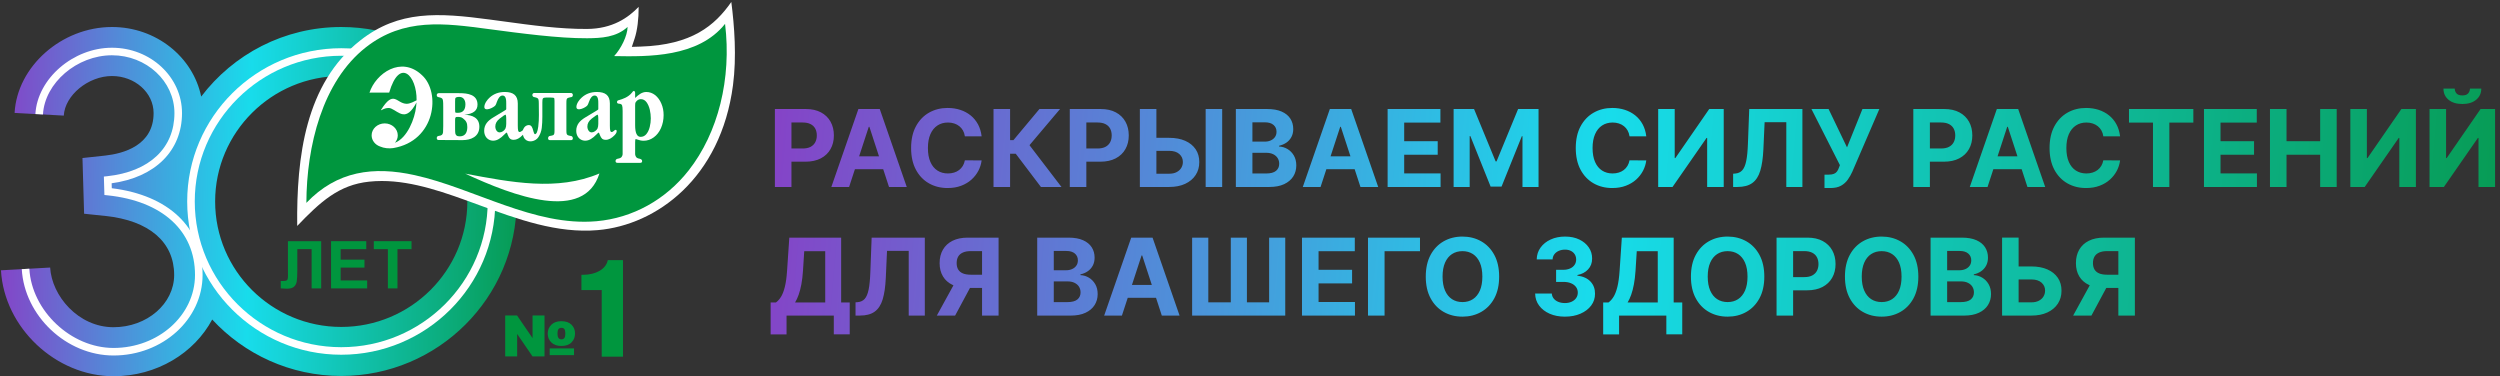 <?xml version="1.0" encoding="UTF-8"?> <svg xmlns="http://www.w3.org/2000/svg" width="352" height="53" viewBox="0 0 352 53" fill="none"><rect x="0" y="0" width="352" height="53" fill="#333333" stroke="none"/> <g clip-path="url(#clip0_132_2989)"> <path fill-rule="evenodd" clip-rule="evenodd" d="M29.879 44.989C34.395 49.87 40.868 52.934 48.047 52.934C61.663 52.934 72.741 41.913 72.74 28.368C72.74 14.822 61.663 3.802 48.047 3.802C39.998 3.802 32.837 7.652 28.327 13.598C27.178 8.023 21.982 3.802 15.765 3.802C8.694 3.802 2.415 9.342 2.054 15.899L8.98 16.277C9.138 13.412 12.436 10.704 15.765 10.704C18.997 10.704 21.626 13.046 21.626 15.925C21.626 20.487 17.348 21.63 14.798 21.906L11.612 22.25L11.842 30.093L14.858 30.409C20.999 31.052 24.522 34.078 24.522 38.712C24.522 42.77 20.692 46.072 15.984 46.072C11.008 46.072 7.288 41.645 7.061 37.67L0.136 38.06C0.595 46.144 7.853 52.973 15.984 52.973C22.075 52.973 27.355 49.714 29.879 44.989ZM30.291 28.368C30.291 18.628 38.256 10.703 48.047 10.703C57.837 10.703 65.803 18.628 65.803 28.368C65.803 38.108 57.837 46.032 48.047 46.032C38.256 46.032 30.291 38.108 30.291 28.368Z" fill="url(#paint0_linear_132_2989)"></path> <path d="M48.046 49.946C36.086 49.946 26.356 40.266 26.356 28.368C26.356 16.469 36.086 6.789 48.046 6.789C60.005 6.789 69.736 16.469 69.736 28.368C69.736 40.266 60.005 49.946 48.046 49.946ZM48.046 7.851C36.674 7.851 27.423 17.055 27.423 28.368C27.423 39.681 36.674 48.884 48.046 48.884C59.417 48.884 68.669 39.681 68.669 28.368C68.669 17.055 59.417 7.851 48.046 7.851Z" fill="white"></path> <path d="M15.983 50.054C9.356 50.054 3.441 44.485 3.066 37.896L4.131 37.835C4.469 43.779 10.008 48.992 15.983 48.992C22.31 48.992 27.457 44.379 27.457 38.711C27.457 32.499 22.862 28.31 15.165 27.505L14.701 27.456L14.625 24.861L15.115 24.808C21.029 24.169 24.561 20.847 24.561 15.924C24.561 11.435 20.615 7.783 15.765 7.783C10.834 7.783 6.294 11.677 6.049 16.116L4.984 16.058C5.258 11.085 10.296 6.721 15.765 6.721C21.204 6.721 25.628 10.85 25.628 15.924C25.628 21.222 21.846 24.973 15.72 25.804L15.74 26.501C23.756 27.49 28.524 32.029 28.524 38.711C28.524 44.965 22.898 50.054 15.983 50.054Z" fill="white"></path> <path fill-rule="evenodd" clip-rule="evenodd" d="M41.847 31.813C45.1 28.419 47.709 26.022 51.978 25.577C52.573 25.514 53.168 25.485 53.764 25.485C58.224 25.485 62.714 27.133 67.436 28.865C72.849 30.85 78.445 32.902 84.181 32.4C92.41 31.687 101.483 25.105 103.205 12.007C103.732 7.978 103.406 3.691 102.969 0.277C100.634 3.623 97.391 6.328 90.209 6.559L88.962 6.599L89.355 5.42C89.735 4.279 89.935 2.637 89.923 0.964C88.446 2.499 86.235 4.057 82.653 4.076C78.845 4.098 74.889 3.557 71.055 3.033C70.349 2.937 69.648 2.841 68.955 2.75C61.708 1.784 56.162 1.429 50.748 5.677C42.982 11.768 41.741 22.096 41.847 31.813Z" fill="white"></path> <path fill-rule="evenodd" clip-rule="evenodd" d="M43.138 28.563C43.163 20.575 45.391 11.464 51.508 6.667C56.861 2.47 62.582 3.268 68.771 4.089C73.222 4.682 78.671 5.411 82.668 5.386C84.642 5.369 86.761 5.27 88.367 3.792C88.335 5.065 87.439 6.85 86.471 7.897C91.206 7.981 98.305 8.115 102.089 3.36C103.026 11.073 101.123 18.707 96.951 24.008C93.746 28.09 89.11 30.701 83.972 31.149C75.221 31.914 66.793 26.519 58.406 24.665C52.592 23.378 47.447 24.051 43.138 28.563Z" fill="#00963E"></path> <path fill-rule="evenodd" clip-rule="evenodd" d="M65.498 24.448C71.937 25.663 78.468 26.953 84.4 24.425C82.219 31.334 72.363 27.634 65.498 24.448Z" fill="white"></path> <path fill-rule="evenodd" clip-rule="evenodd" d="M55.607 20.101C57.368 19.412 58.405 16.693 58.587 15.03C58.613 14.822 58.63 14.624 58.646 14.422C57.179 17.225 56.2 15.778 55.089 15.287C54.338 14.956 53.483 15.728 53.645 15.48C55.457 12.562 55.807 14.58 57.243 14.614C57.72 14.632 58.372 14.257 58.656 14.124C58.713 10.656 56.266 8.021 54.798 13.034C53.937 13.034 52.692 13.034 52.025 13.043C52.899 10.349 56.484 7.789 59.423 10.592C62.088 13.018 61.327 19.852 55.364 20.85C54.772 20.94 54.078 20.874 53.513 20.627C52.817 20.384 52.325 19.769 52.325 19.054C52.325 18.131 53.153 17.374 54.17 17.374C55.181 17.374 56.007 18.131 56.007 19.054C56.007 19.444 55.858 19.811 55.607 20.101Z" fill="white"></path> <path d="M84.24 16.751C84.24 16.344 84.198 16.144 84.116 16.144C84.065 16.144 83.799 16.326 83.305 16.709C82.904 17.026 82.702 17.39 82.702 17.8C82.702 18.031 82.76 18.231 82.87 18.389C82.979 18.555 83.13 18.64 83.311 18.64C83.464 18.64 83.613 18.582 83.772 18.48C83.94 18.373 84.055 18.24 84.132 18.09C84.198 17.916 84.24 17.7 84.24 17.442V16.751V16.751ZM85.87 17.7C85.87 18.006 85.886 18.231 85.92 18.373C85.952 18.522 86.02 18.588 86.128 18.588C86.203 18.588 86.295 18.549 86.41 18.448C86.477 18.389 86.588 18.28 86.68 18.28C86.778 18.28 86.829 18.339 86.829 18.48C86.829 18.647 86.73 18.829 86.538 19.03C86.119 19.462 85.712 19.687 85.294 19.687C85.074 19.687 84.902 19.637 84.775 19.53C84.657 19.422 84.55 19.244 84.457 18.996C84.424 18.903 84.399 18.813 84.35 18.729C84.305 18.656 84.273 18.647 84.216 18.707C84.155 18.757 84.055 18.847 83.924 18.987C83.714 19.212 83.473 19.403 83.204 19.57C82.244 20.159 81.135 19.62 81.135 18.405C81.135 17.534 81.669 16.986 82.353 16.568L84.048 15.546C84.273 15.404 84.24 15.438 84.24 15.18V14.59C84.24 14.232 84.259 13.45 83.731 13.45C83.395 13.45 83.121 13.759 82.92 14.357C82.855 14.556 82.787 14.704 82.728 14.807C82.537 15.129 81.157 15.796 81.157 15.055C81.157 14.581 81.584 14.008 81.926 13.718C82.494 13.21 83.196 12.951 84.041 12.951C85.202 12.951 85.87 13.401 85.87 14.567V17.7V17.7Z" fill="white"></path> <path d="M89.427 17.642C89.427 18.729 89.686 19.27 90.195 19.27C90.521 19.27 90.799 19.138 91.014 18.871C91.23 18.605 91.382 18.275 91.484 17.873C91.583 17.475 91.632 17.074 91.632 16.668C91.632 16.259 91.583 15.853 91.491 15.437C91.388 15.024 91.24 14.673 91.032 14.39C90.821 14.109 90.554 13.959 90.229 13.959C89.921 13.959 89.686 14.116 89.492 14.408C89.443 14.483 89.427 14.631 89.427 14.857V17.642V17.642ZM89.427 13.794C89.87 13.368 90.372 12.951 90.997 12.951C91.456 12.951 91.873 13.102 92.251 13.393C92.617 13.693 92.909 14.089 93.12 14.589C93.337 15.088 93.437 15.621 93.437 16.202C93.437 16.868 93.309 17.475 93.068 18.032C92.819 18.587 92.485 19.02 92.05 19.337C91.616 19.653 91.149 19.82 90.621 19.82C90.328 19.82 90.013 19.752 89.678 19.628C89.66 19.628 89.643 19.62 89.603 19.602C89.56 19.587 89.528 19.587 89.511 19.587C89.451 19.587 89.427 19.734 89.427 20.043V21.713C89.427 21.82 89.469 21.938 89.544 22.072C89.619 22.213 89.788 22.304 90.044 22.346C90.288 22.397 90.412 22.505 90.412 22.68C90.412 22.844 90.328 22.928 90.153 22.928H86.938C86.76 22.928 86.669 22.844 86.669 22.68C86.669 22.505 86.772 22.388 86.971 22.346C87.263 22.304 87.456 22.213 87.539 22.072C87.624 21.938 87.666 21.82 87.666 21.713V15.63C87.666 15.246 87.642 14.982 87.59 14.838C87.539 14.705 87.415 14.624 87.213 14.608C87.148 14.597 87.08 14.597 87.023 14.58C86.847 14.531 86.839 14.334 86.928 14.207C86.995 14.124 87.08 14.116 87.172 14.089C87.606 13.966 88.465 13.701 88.978 13.042C89.026 12.986 89.058 12.927 89.093 12.894C89.269 12.703 89.41 12.843 89.427 13.06C89.437 13.184 89.427 13.318 89.427 13.443V13.794V13.794Z" fill="white"></path> <path d="M77.024 13.733C76.797 13.733 76.648 13.742 76.563 13.776C76.474 13.809 76.423 13.866 76.399 13.959C76.38 14.05 76.363 14.216 76.363 14.45V16.443C76.363 17.01 76.338 17.534 76.28 18.006C76.222 18.481 76.063 18.921 75.803 19.313C75.413 19.919 74.419 20.154 73.901 19.57C73.539 19.154 73.484 18.33 73.85 17.9C74.084 17.615 74.626 17.457 74.86 17.825C75.054 18.132 75.068 18.481 75.212 18.787C75.336 19.038 75.527 18.787 75.594 18.64C75.671 18.465 75.737 18.19 75.787 17.825C75.93 16.751 75.863 15.63 75.863 14.547C75.863 14.307 75.846 14.141 75.822 14.032C75.797 13.933 75.746 13.86 75.671 13.817C75.594 13.767 75.463 13.725 75.27 13.682C75.019 13.682 74.86 13.402 75.019 13.185C75.068 13.127 75.129 13.093 75.195 13.093H80.414C80.484 13.093 80.547 13.127 80.59 13.185C80.743 13.376 80.64 13.682 80.382 13.682C80.158 13.725 80.004 13.767 79.93 13.809C79.855 13.841 79.805 13.917 79.78 14.008C79.755 14.109 79.747 14.29 79.747 14.547V18.306C79.747 18.549 79.755 18.713 79.78 18.812C79.805 18.914 79.855 18.98 79.93 19.02C80.004 19.07 80.148 19.104 80.348 19.139C80.716 19.139 80.775 19.73 80.424 19.73H77.409C77.04 19.73 77.133 19.139 77.442 19.139C77.65 19.104 77.8 19.07 77.885 19.03C77.968 18.988 78.019 18.921 78.041 18.821C78.069 18.72 78.076 18.555 78.076 18.306V14.223C78.076 14.05 78.069 13.933 78.052 13.873C78.034 13.809 77.985 13.776 77.908 13.759C77.833 13.742 77.693 13.733 77.491 13.733H77.024V13.733Z" fill="white"></path> <path d="M71.278 16.751C71.278 16.344 71.235 16.144 71.153 16.144C71.103 16.144 70.835 16.326 70.343 16.709C69.941 17.026 69.74 17.39 69.74 17.8C69.74 18.031 69.799 18.231 69.907 18.389C70.024 18.555 70.175 18.64 70.35 18.64C70.501 18.64 70.651 18.582 70.819 18.48C70.977 18.373 71.095 18.24 71.169 18.09C71.243 17.916 71.278 17.7 71.278 17.442V16.751ZM72.905 17.7C72.905 18.006 72.923 18.231 72.955 18.373C72.99 18.522 73.066 18.588 73.165 18.588C73.363 18.588 73.766 18.215 73.901 18.09C74.001 18.006 74.084 17.991 74.117 17.991C74.216 17.991 73.867 18.339 73.867 18.48C73.867 18.572 73.958 18.572 73.891 18.68C73.842 18.764 73.651 18.947 73.574 19.03C73.157 19.462 72.748 19.687 72.329 19.687C72.112 19.687 71.945 19.637 71.819 19.53C71.695 19.422 71.587 19.244 71.495 18.996C71.462 18.903 71.435 18.813 71.395 18.729C71.342 18.656 71.311 18.647 71.254 18.707C71.193 18.757 71.103 18.847 70.961 18.987C70.754 19.212 70.51 19.403 70.24 19.57C69.281 20.159 68.172 19.62 68.172 18.405C68.172 17.534 68.713 16.986 69.398 16.568L71.087 15.546C71.311 15.404 71.278 15.438 71.278 15.18V14.59C71.278 14.232 71.294 13.45 70.768 13.45C70.434 13.45 70.166 13.759 69.956 14.357C69.892 14.556 69.832 14.704 69.773 14.807C69.582 15.129 68.195 15.796 68.195 15.055C68.195 14.581 68.621 14.008 68.962 13.718C69.532 13.21 70.235 12.951 71.076 12.951C72.236 12.951 72.905 13.401 72.905 14.567V17.7V17.7Z" fill="white"></path> <path d="M64.077 18.206C64.077 18.465 64.094 18.655 64.109 18.779C64.135 18.902 64.194 19.013 64.285 19.087C64.376 19.162 64.529 19.197 64.737 19.197C65.095 19.197 65.355 19.078 65.539 18.848C65.716 18.605 65.797 18.29 65.797 17.891C65.797 17.599 65.756 17.369 65.655 17.184C65.565 17 65.404 16.825 65.188 16.668C65.061 16.567 64.946 16.51 64.827 16.495C64.719 16.468 64.562 16.46 64.351 16.46C64.236 16.46 64.16 16.495 64.129 16.562C64.094 16.627 64.077 16.744 64.077 16.909V18.206V18.206ZM64.077 15.455C64.077 15.614 64.086 15.721 64.094 15.77C64.109 15.822 64.135 15.854 64.177 15.869C64.227 15.881 64.319 15.886 64.453 15.886C65.169 15.886 65.531 15.48 65.531 14.68C65.531 14.358 65.445 14.1 65.297 13.917C65.146 13.732 64.928 13.642 64.654 13.642C64.395 13.642 64.221 13.692 64.129 13.791C64.094 13.817 64.077 13.985 64.077 14.29V15.455ZM62.407 15.07C62.407 14.642 62.399 14.348 62.374 14.182C62.357 14.017 62.298 13.9 62.214 13.841C62.132 13.775 61.981 13.725 61.762 13.682C61.597 13.659 61.495 13.567 61.495 13.408C61.488 13.21 61.614 13.111 61.847 13.111L64.703 13.118C65.833 13.118 67.234 13.304 67.234 14.729C67.234 15.578 66.616 16.053 65.38 16.152C66.483 16.196 67.493 16.562 67.493 17.841C67.493 19.261 66.282 19.729 65.121 19.729C63.993 19.729 62.858 19.712 61.731 19.712C61.671 19.712 61.614 19.695 61.563 19.643C61.52 19.596 61.495 19.53 61.495 19.453C61.495 19.261 61.587 19.162 61.762 19.138C61.981 19.113 62.132 19.063 62.223 18.988C62.308 18.913 62.357 18.797 62.381 18.631C62.399 18.473 62.407 18.181 62.407 17.757V15.07Z" fill="white"></path> <path d="M40.541 33.958H45.224V40.607H43.875V35.082H41.863V37.922C41.863 38.736 41.836 39.303 41.781 39.626C41.727 39.948 41.593 40.198 41.383 40.379C41.171 40.559 40.841 40.649 40.391 40.649C40.233 40.649 39.946 40.634 39.529 40.603V39.565L39.83 39.569C40.112 39.569 40.303 39.531 40.4 39.456C40.497 39.381 40.546 39.195 40.546 38.898L40.541 37.756V33.958Z" fill="#00963E"></path> <path d="M46.614 40.607V33.958H51.569V35.083H47.964V36.557H51.319V37.678H47.964V39.487H51.698V40.607H46.614Z" fill="#00963E"></path> <path d="M54.614 40.607V35.083H52.631V33.958H57.943V35.083H55.964V40.607H54.614Z" fill="#00963E"></path> <path d="M84.722 40.84H81.865V38.693H82.078C83.867 38.693 85.325 37.919 85.577 36.624H87.716V50.219H84.722V40.84Z" fill="#00963E"></path> <path d="M76.665 50.177H74.975L72.814 47.017V50.177H71.133V44.422H72.803L74.985 47.606V44.422H76.665V50.177V50.177ZM79.033 45.223C79.662 45.223 80.141 45.389 80.471 45.722C80.801 46.054 80.966 46.464 80.966 46.954C80.966 47.446 80.803 47.862 80.475 48.203C80.147 48.543 79.667 48.712 79.033 48.712C78.425 48.712 77.954 48.544 77.62 48.206C77.286 47.867 77.119 47.459 77.119 46.977C77.119 46.48 77.287 46.063 77.624 45.727C77.961 45.391 78.43 45.223 79.033 45.223ZM80.82 50.001H77.395V49.051H80.82V50.001ZM79.045 47.782C79.234 47.782 79.374 47.718 79.465 47.59C79.555 47.462 79.601 47.252 79.601 46.962C79.601 46.677 79.558 46.471 79.471 46.346C79.384 46.22 79.247 46.158 79.061 46.158C78.863 46.158 78.719 46.22 78.628 46.346C78.537 46.471 78.492 46.682 78.492 46.978C78.492 47.514 78.676 47.782 79.045 47.782Z" fill="#00963E"></path> <path fill-rule="evenodd" clip-rule="evenodd" d="M342.079 15.35H344.406V22.252H344.498L349.265 15.35H351.307V26.325H348.974V19.417H348.893L344.099 26.325H342.079V15.35ZM347.767 12.477H349.367C349.364 13.127 349.122 13.651 348.643 14.047C348.164 14.444 347.516 14.642 346.701 14.642C345.882 14.642 345.234 14.444 344.756 14.047C344.278 13.651 344.039 13.127 344.039 12.477H345.629C345.625 12.724 345.705 12.945 345.869 13.142C346.032 13.338 346.309 13.436 346.701 13.436C347.081 13.436 347.355 13.34 347.52 13.147C347.684 12.954 347.767 12.731 347.767 12.477ZM296.148 19.192H298.507C298.431 18.556 298.259 17.991 297.992 17.499C297.724 17.006 297.378 16.589 296.955 16.248C296.531 15.907 296.045 15.647 295.498 15.468C294.95 15.29 294.355 15.2 293.717 15.2C292.748 15.2 291.875 15.421 291.099 15.862C290.324 16.303 289.709 16.944 289.257 17.783C288.804 18.623 288.579 19.641 288.579 20.838C288.579 22.031 288.802 23.048 289.249 23.887C289.696 24.726 290.307 25.367 291.081 25.81C291.855 26.253 292.733 26.475 293.717 26.475C294.425 26.475 295.06 26.368 295.621 26.156C296.184 25.944 296.668 25.654 297.077 25.288C297.484 24.922 297.809 24.506 298.052 24.039C298.294 23.573 298.446 23.088 298.507 22.585L296.148 22.574C296.094 22.866 295.998 23.127 295.86 23.356C295.721 23.584 295.548 23.779 295.34 23.938C295.131 24.096 294.894 24.217 294.626 24.299C294.358 24.381 294.069 24.422 293.756 24.422C293.2 24.422 292.71 24.287 292.286 24.016C291.862 23.744 291.533 23.342 291.298 22.81C291.063 22.277 290.945 21.62 290.945 20.837C290.945 20.076 291.061 19.428 291.294 18.894C291.528 18.361 291.856 17.953 292.28 17.673C292.704 17.392 293.201 17.252 293.772 17.252C294.089 17.252 294.382 17.297 294.653 17.386C294.924 17.476 295.164 17.604 295.372 17.772C295.58 17.94 295.751 18.143 295.884 18.38C296.016 18.618 296.105 18.888 296.148 19.192ZM135.854 19.192H138.213C138.137 18.556 137.966 17.991 137.699 17.499C137.431 17.006 137.085 16.589 136.661 16.248C136.237 15.907 135.752 15.647 135.204 15.468C134.657 15.29 134.063 15.2 133.424 15.2C132.454 15.2 131.582 15.421 130.806 15.862C130.031 16.303 129.416 16.944 128.963 17.783C128.511 18.623 128.285 19.641 128.285 20.838C128.285 22.031 128.508 23.048 128.956 23.887C129.403 24.726 130.013 25.367 130.787 25.81C131.561 26.253 132.44 26.475 133.424 26.475C134.132 26.475 134.766 26.368 135.328 26.156C135.89 25.944 136.375 25.654 136.783 25.288C137.19 24.922 137.515 24.506 137.758 24.039C138 23.573 138.152 23.088 138.213 22.585L135.854 22.574C135.799 22.866 135.703 23.127 135.565 23.356C135.427 23.584 135.254 23.779 135.045 23.938C134.837 24.097 134.599 24.217 134.332 24.299C134.064 24.381 133.774 24.422 133.462 24.422C132.905 24.422 132.415 24.287 131.991 24.016C131.567 23.744 131.238 23.342 131.003 22.81C130.768 22.277 130.65 21.62 130.65 20.837C130.65 20.076 130.766 19.428 131 18.894C131.233 18.361 131.562 17.953 131.986 17.673C132.409 17.392 132.907 17.252 133.478 17.252C133.794 17.252 134.087 17.297 134.358 17.386C134.63 17.476 134.87 17.604 135.078 17.772C135.286 17.94 135.457 18.143 135.59 18.38C135.722 18.618 135.81 18.888 135.854 19.192ZM109.104 26.325V15.35H113.456C114.293 15.35 115.006 15.508 115.595 15.824C116.184 16.14 116.633 16.578 116.944 17.137C117.255 17.696 117.41 18.34 117.41 19.069C117.41 19.798 117.252 20.441 116.935 20.998C116.62 21.555 116.163 21.99 115.565 22.3C114.967 22.611 114.244 22.766 113.397 22.766H111.436V26.325H109.104ZM113.02 20.907H111.436V17.247H113.009C113.461 17.247 113.835 17.323 114.129 17.475C114.424 17.626 114.643 17.839 114.79 18.112C114.934 18.385 115.007 18.704 115.007 19.069C115.007 19.43 114.934 19.749 114.79 20.025C114.643 20.302 114.425 20.519 114.132 20.674C113.84 20.829 113.468 20.907 113.02 20.907ZM119.553 26.325H117.054L120.862 15.35H123.869L127.671 26.325H125.172L124.355 23.823H120.372L119.553 26.325ZM122.409 17.858L123.764 22.011H120.964L122.322 17.858H122.409ZM146.562 26.325L143.018 21.647H142.221V26.325H139.888V15.35H142.221V19.733H142.689L146.352 15.35H149.256L144.952 20.441L149.455 26.325H146.562ZM154.976 15.35H150.624V26.325H152.956V22.766H154.917C155.764 22.766 156.487 22.611 157.085 22.3C157.683 21.99 158.14 21.555 158.455 20.998C158.772 20.441 158.93 19.798 158.93 19.069C158.93 18.34 158.775 17.696 158.464 17.137C158.153 16.578 157.704 16.14 157.115 15.824C156.526 15.508 155.813 15.35 154.976 15.35ZM152.956 20.907H154.54C154.988 20.907 155.36 20.829 155.652 20.674C155.945 20.519 156.163 20.302 156.31 20.025C156.454 19.749 156.527 19.43 156.527 19.069C156.527 18.704 156.454 18.385 156.31 18.112C156.163 17.839 155.944 17.626 155.649 17.475C155.355 17.323 154.981 17.247 154.529 17.247H152.956V20.907ZM162.82 24.46V21.239H164.613C165.241 21.239 165.722 21.39 166.054 21.692C166.387 21.994 166.551 22.363 166.547 22.799C166.551 23.099 166.478 23.375 166.329 23.627C166.18 23.879 165.962 24.081 165.674 24.232C165.387 24.384 165.034 24.46 164.613 24.46H162.82ZM162.82 19.406H164.613C165.489 19.406 166.245 19.547 166.879 19.827C167.512 20.108 168.002 20.503 168.346 21.014C168.691 21.525 168.862 22.127 168.858 22.82C168.861 23.51 168.691 24.118 168.346 24.645C168.002 25.172 167.512 25.584 166.879 25.88C166.245 26.177 165.489 26.325 164.613 26.325H160.492V15.35H162.82V19.406ZM172.084 26.325H169.757V15.35H172.084V26.325ZM174.008 15.35V26.326H178.721C179.546 26.326 180.241 26.193 180.805 25.929C181.369 25.665 181.796 25.304 182.086 24.849C182.375 24.393 182.518 23.875 182.518 23.292C182.518 22.753 182.404 22.287 182.174 21.896C181.944 21.505 181.645 21.201 181.278 20.982C180.909 20.765 180.514 20.646 180.095 20.629V20.521C180.479 20.435 180.821 20.29 181.121 20.085C181.421 19.879 181.657 19.615 181.829 19.291C182.002 18.968 182.089 18.592 182.089 18.164C182.089 17.613 181.952 17.126 181.679 16.703C181.406 16.279 180.997 15.948 180.456 15.709C179.913 15.47 179.236 15.35 178.424 15.35H174.008ZM178.07 19.942H176.34V17.225H178.112C178.63 17.225 179.029 17.346 179.311 17.59C179.594 17.832 179.734 18.152 179.734 18.549C179.734 18.838 179.661 19.087 179.516 19.293C179.37 19.501 179.173 19.661 178.924 19.773C178.674 19.886 178.389 19.942 178.07 19.942ZM178.242 24.428H176.34V21.513H178.296C178.67 21.513 178.992 21.579 179.263 21.712C179.534 21.843 179.743 22.025 179.891 22.258C180.037 22.49 180.111 22.758 180.111 23.062C180.111 23.476 179.962 23.808 179.664 24.056C179.366 24.304 178.892 24.428 178.242 24.428ZM185.934 26.325H183.434L187.242 15.35H190.248L194.051 26.325H191.552L190.735 23.823H186.752L185.934 26.325ZM188.789 17.857L190.144 22.011H187.344L188.702 17.857H188.789ZM202.81 15.35H195.377V26.325H202.833V24.412H197.709V21.791H202.429V19.878H197.709V17.263H202.81V15.35ZM204.669 15.35H207.546L210.584 22.724H210.713L213.751 15.35H216.627V26.325H214.365V19.181H214.274L211.419 26.271H209.878L207.024 19.154H206.931V26.325H204.669V15.35ZM229.437 19.192H231.796C231.72 18.556 231.549 17.991 231.281 17.499C231.014 17.006 230.668 16.589 230.244 16.248C229.82 15.907 229.334 15.647 228.787 15.468C228.239 15.29 227.645 15.2 227.007 15.2C226.037 15.2 225.164 15.421 224.388 15.862C223.613 16.303 222.998 16.944 222.546 17.783C222.093 18.623 221.868 19.641 221.868 20.838C221.868 22.031 222.091 23.048 222.538 23.887C222.985 24.726 223.596 25.367 224.37 25.81C225.144 26.253 226.022 26.475 227.007 26.475C227.714 26.475 228.349 26.368 228.911 26.156C229.473 25.944 229.958 25.654 230.366 25.288C230.773 24.922 231.098 24.506 231.341 24.039C231.583 23.573 231.735 23.088 231.796 22.585L229.437 22.574C229.383 22.866 229.287 23.127 229.149 23.356C229.011 23.584 228.838 23.779 228.629 23.938C228.42 24.097 228.183 24.217 227.915 24.299C227.648 24.381 227.358 24.422 227.045 24.422C226.489 24.422 225.999 24.287 225.575 24.016C225.152 23.744 224.822 23.342 224.587 22.81C224.352 22.277 224.234 21.62 224.234 20.837C224.234 20.076 224.351 19.428 224.584 18.894C224.817 18.361 225.146 17.953 225.569 17.673C225.993 17.392 226.491 17.252 227.062 17.252C227.378 17.252 227.671 17.297 227.942 17.386C228.213 17.476 228.453 17.604 228.662 17.772C228.869 17.94 229.041 18.143 229.173 18.38C229.305 18.618 229.394 18.888 229.437 19.192ZM233.472 15.35H235.799V22.252H235.891L240.658 15.35H242.7V26.325H240.368V19.417H240.286L235.492 26.325H233.472V15.35ZM244.024 24.46V26.325H244.627C245.515 26.325 246.214 26.139 246.726 25.768C247.237 25.396 247.611 24.821 247.846 24.042C248.081 23.263 248.227 22.259 248.285 21.03L248.457 17.209H251.512V26.325H253.779V15.35H246.292L246.108 20.232C246.072 21.25 245.993 22.06 245.869 22.662C245.745 23.264 245.559 23.702 245.311 23.975C245.064 24.248 244.738 24.401 244.336 24.433L244.024 24.46ZM256.888 26.475V24.589H257.485C257.783 24.589 258.023 24.552 258.208 24.479C258.391 24.406 258.536 24.297 258.646 24.152C258.756 24.007 258.848 23.826 258.923 23.608L259.058 23.249L255.051 15.35H257.464L260.06 20.752L262.231 15.35H264.613L260.809 24.17C260.625 24.578 260.409 24.956 260.16 25.307C259.91 25.657 259.592 25.939 259.204 26.154C258.817 26.368 258.32 26.475 257.718 26.475H256.888ZM273.748 15.35H269.396V26.325H271.728V22.766H273.689C274.537 22.766 275.259 22.611 275.857 22.3C276.455 21.99 276.913 21.555 277.228 20.998C277.544 20.441 277.702 19.798 277.702 19.069C277.702 18.34 277.548 17.696 277.237 17.137C276.926 16.578 276.476 16.14 275.887 15.824C275.299 15.508 274.585 15.35 273.748 15.35ZM271.728 20.907H273.312C273.761 20.907 274.132 20.829 274.424 20.674C274.717 20.519 274.935 20.302 275.082 20.025C275.227 19.749 275.299 19.43 275.299 19.069C275.299 18.704 275.227 18.385 275.082 18.112C274.936 17.839 274.716 17.626 274.421 17.475C274.126 17.323 273.754 17.247 273.301 17.247H271.728V20.907ZM279.846 26.325H277.347L281.155 15.35H284.16L287.964 26.325H285.464L284.648 23.823H280.664L279.846 26.325ZM282.701 17.858L284.057 22.011H281.257L282.615 17.858H282.701ZM299.761 17.262V15.35H308.822V17.262H305.444V26.325H303.139V17.262H299.761ZM317.753 15.35H310.319V26.325H317.775V24.412H312.651V21.791H317.371V19.878H312.651V17.262H317.753V15.35ZM319.611 15.35H321.943V19.878H326.679V15.35H329.006V26.325H326.679V21.791H321.943V26.325H319.611V15.35ZM333.255 15.35H330.929V26.325H332.949L337.743 19.417H337.824V26.325H340.157V15.35H338.115L333.348 22.252H333.255V15.35ZM108.505 42.586V47.081H110.746V44.434H117.399V47.071H119.64V42.586H118.433V33.459H111.134L110.821 38.1C110.757 39.057 110.649 39.832 110.498 40.424C110.347 41.015 110.166 41.477 109.954 41.811C109.742 42.145 109.509 42.403 109.254 42.586H108.505ZM116.192 42.586H111.947C112.134 42.282 112.302 41.92 112.451 41.5C112.6 41.081 112.727 40.59 112.833 40.029C112.939 39.469 113.016 38.826 113.062 38.1L113.235 35.373H116.192V42.586ZM120.459 44.434V42.569L120.771 42.542C121.174 42.511 121.499 42.357 121.747 42.084C121.994 41.81 122.18 41.373 122.304 40.771C122.428 40.169 122.507 39.359 122.543 38.341L122.727 33.459H130.214V44.434H127.947V35.318H124.892L124.72 39.139C124.662 40.368 124.516 41.372 124.281 42.152C124.046 42.93 123.672 43.505 123.16 43.876C122.649 44.248 121.949 44.434 121.062 44.434H120.459ZM134.246 40.171C134.212 40.157 134.179 40.142 134.146 40.126C133.546 39.848 133.089 39.447 132.772 38.923C132.456 38.4 132.298 37.773 132.298 37.045C132.298 36.319 132.454 35.688 132.765 35.15C133.075 34.613 133.526 34.196 134.116 33.901C134.707 33.607 135.419 33.459 136.253 33.459H140.6V44.434H138.272V40.544H136.57L134.48 44.434H131.906L134.246 40.171ZM138.272 38.679H136.689C136.244 38.679 135.873 38.619 135.579 38.497C135.285 38.376 135.064 38.193 134.917 37.95C134.769 37.707 134.696 37.405 134.696 37.044C134.696 36.68 134.769 36.372 134.917 36.122C135.064 35.873 135.286 35.683 135.582 35.552C135.878 35.421 136.25 35.356 136.7 35.356H138.272V38.679ZM146.04 44.435V33.459H150.456C151.268 33.459 151.945 33.579 152.487 33.818C153.03 34.058 153.437 34.388 153.71 34.812C153.983 35.236 154.12 35.722 154.12 36.272C154.12 36.702 154.034 37.077 153.861 37.401C153.689 37.724 153.453 37.989 153.153 38.194C152.853 38.4 152.511 38.545 152.127 38.63V38.738C152.547 38.755 152.941 38.875 153.309 39.091C153.677 39.31 153.976 39.614 154.206 40.005C154.436 40.397 154.551 40.862 154.551 41.402C154.551 41.984 154.407 42.502 154.117 42.958C153.828 43.414 153.401 43.774 152.838 44.038C152.274 44.302 151.579 44.435 150.753 44.435H146.04ZM148.372 38.052H150.101C150.421 38.052 150.705 37.995 150.955 37.883C151.205 37.77 151.402 37.611 151.548 37.403C151.693 37.196 151.766 36.948 151.766 36.658C151.766 36.261 151.625 35.942 151.343 35.699C151.061 35.456 150.662 35.335 150.144 35.335H148.372V38.052ZM148.372 42.538H150.274C150.924 42.538 151.397 42.414 151.696 42.165C151.994 41.917 152.143 41.585 152.143 41.171C152.143 40.867 152.069 40.599 151.922 40.366C151.775 40.134 151.566 39.953 151.294 39.821C151.023 39.688 150.701 39.622 150.328 39.622H148.372V42.538ZM155.467 44.434H157.966L158.784 41.932H162.768L163.584 44.434H166.084L162.281 33.459H159.275L155.467 44.434ZM162.177 40.12L160.821 35.966H160.735L159.377 40.12H162.177ZM167.851 33.459H170.13V42.569H173.297V33.459H175.565V42.569H178.694V33.459H180.962V44.434H167.851V33.459ZM183.321 33.459V44.434H190.777V42.521H185.653V39.901H190.373V37.987H185.653V35.372H190.755V33.459H183.321ZM199.935 33.459V35.372H194.946V44.434H192.614V33.459H199.935ZM210.399 42.002C210.853 41.162 211.08 40.144 211.08 38.946C211.08 37.75 210.853 36.733 210.399 35.892C209.944 35.052 209.326 34.412 208.545 33.971C207.765 33.529 206.887 33.309 205.914 33.309C204.934 33.309 204.054 33.529 203.275 33.971C202.495 34.413 201.879 35.053 201.427 35.892C200.974 36.732 200.748 37.75 200.748 38.947C200.748 40.14 200.974 41.157 201.427 41.996C201.879 42.836 202.495 43.477 203.275 43.92C204.054 44.363 204.933 44.584 205.914 44.584C206.887 44.584 207.764 44.365 208.545 43.923C209.326 43.481 209.944 42.841 210.399 42.002ZM208.368 36.985C208.6 37.518 208.715 38.171 208.715 38.946C208.715 39.722 208.599 40.376 208.368 40.908C208.136 41.44 207.81 41.844 207.391 42.119C206.97 42.395 206.478 42.532 205.914 42.532C205.35 42.532 204.858 42.395 204.438 42.119C204.018 41.844 203.692 41.441 203.46 40.908C203.228 40.375 203.113 39.722 203.113 38.946C203.113 38.171 203.228 37.518 203.46 36.985C203.692 36.453 204.018 36.05 204.438 35.774C204.858 35.499 205.351 35.361 205.914 35.361C206.478 35.361 206.97 35.499 207.391 35.774C207.81 36.05 208.136 36.453 208.368 36.985ZM220.334 44.584C219.529 44.584 218.814 44.447 218.187 44.17C217.561 43.892 217.067 43.511 216.705 43.022C216.344 42.535 216.159 41.971 216.148 41.332H218.496C218.511 41.599 218.6 41.834 218.763 42.037C218.926 42.238 219.145 42.395 219.417 42.505C219.69 42.616 219.997 42.671 220.339 42.671C220.694 42.671 221.008 42.609 221.281 42.483C221.554 42.359 221.768 42.186 221.922 41.965C222.077 41.743 222.154 41.486 222.154 41.198C222.154 40.905 222.072 40.645 221.909 40.418C221.745 40.191 221.512 40.013 221.208 39.885C220.905 39.755 220.546 39.692 220.128 39.692H219.099V37.987H220.128C220.48 37.987 220.792 37.927 221.063 37.805C221.334 37.684 221.545 37.515 221.696 37.299C221.847 37.083 221.923 36.829 221.923 36.54C221.923 36.265 221.857 36.023 221.726 35.814C221.594 35.605 221.412 35.441 221.177 35.324C220.942 35.206 220.667 35.147 220.355 35.147C220.039 35.147 219.75 35.203 219.488 35.316C219.226 35.428 219.016 35.588 218.858 35.795C218.7 36.002 218.615 36.245 218.604 36.524H216.369C216.381 35.892 216.562 35.335 216.914 34.853C217.265 34.37 217.74 33.992 218.338 33.719C218.936 33.445 219.612 33.309 220.366 33.309C221.128 33.309 221.794 33.447 222.365 33.722C222.936 33.997 223.38 34.367 223.698 34.834C224.017 35.3 224.174 35.822 224.17 36.401C224.174 37.016 223.982 37.529 223.596 37.939C223.209 38.35 222.708 38.611 222.091 38.722V38.807C222.902 38.911 223.521 39.191 223.946 39.646C224.372 40.101 224.583 40.671 224.579 41.353C224.583 41.978 224.402 42.534 224.038 43.019C223.674 43.505 223.172 43.888 222.532 44.166C221.893 44.446 221.16 44.584 220.334 44.584ZM225.727 42.586V47.081H227.967V44.434H234.62V47.071H236.861V42.586H235.654V33.459H228.354L228.042 38.1C227.978 39.057 227.87 39.832 227.719 40.424C227.568 41.015 227.387 41.477 227.175 41.811C226.963 42.145 226.73 42.403 226.475 42.586H225.727ZM233.413 42.586H229.168C229.355 42.282 229.522 41.92 229.671 41.5C229.82 41.081 229.948 40.59 230.054 40.029C230.16 39.469 230.237 38.826 230.284 38.1L230.455 35.373H233.413V42.586ZM248.415 38.946C248.415 40.144 248.188 41.162 247.733 42.002C247.279 42.841 246.661 43.481 245.88 43.923C245.099 44.365 244.222 44.584 243.249 44.584C242.268 44.584 241.389 44.363 240.61 43.92C239.83 43.477 239.214 42.836 238.762 41.996C238.309 41.157 238.083 40.14 238.083 38.947C238.083 37.75 238.309 36.732 238.762 35.892C239.214 35.053 239.83 34.413 240.61 33.971C241.389 33.529 242.269 33.309 243.249 33.309C244.222 33.309 245.1 33.529 245.88 33.971C246.661 34.412 247.279 35.052 247.733 35.892C248.188 36.733 248.415 37.75 248.415 38.946ZM246.05 38.946C246.05 38.171 245.935 37.518 245.703 36.985C245.471 36.453 245.145 36.05 244.726 35.774C244.305 35.499 243.813 35.361 243.249 35.361C242.686 35.361 242.193 35.499 241.773 35.774C241.353 36.05 241.027 36.453 240.795 36.985C240.563 37.518 240.448 38.171 240.448 38.946C240.448 39.722 240.563 40.375 240.795 40.908C241.027 41.441 241.353 41.844 241.773 42.119C242.193 42.395 242.685 42.532 243.249 42.532C243.813 42.532 244.305 42.395 244.726 42.119C245.145 41.844 245.471 41.44 245.703 40.908C245.934 40.376 246.05 39.722 246.05 38.946ZM250.139 33.459V44.434H252.471V40.876H254.432C255.279 40.876 256.002 40.721 256.6 40.41C257.198 40.098 257.656 39.665 257.97 39.108C258.287 38.55 258.445 37.907 258.445 37.178C258.445 36.449 258.29 35.805 257.979 35.246C257.669 34.687 257.219 34.249 256.63 33.933C256.041 33.617 255.328 33.459 254.491 33.459H250.139ZM252.471 39.016H254.055C254.504 39.016 254.875 38.938 255.167 38.782C255.46 38.627 255.678 38.411 255.825 38.134C255.969 37.858 256.042 37.538 256.042 37.178C256.042 36.814 255.969 36.494 255.825 36.222C255.679 35.948 255.459 35.736 255.164 35.584C254.87 35.432 254.496 35.356 254.044 35.356H252.471V39.016ZM270.102 38.946C270.102 40.144 269.874 41.162 269.421 42.002C268.966 42.841 268.349 43.481 267.567 43.923C266.786 44.364 265.908 44.584 264.936 44.584C263.954 44.584 263.075 44.363 262.296 43.92C261.517 43.477 260.901 42.836 260.449 41.996C259.996 41.157 259.769 40.14 259.769 38.947C259.769 37.75 259.996 36.732 260.449 35.892C260.901 35.053 261.517 34.413 262.296 33.971C263.075 33.529 263.955 33.309 264.936 33.309C265.908 33.309 266.786 33.529 267.567 33.971C268.349 34.412 268.966 35.052 269.421 35.892C269.875 36.732 270.102 37.75 270.102 38.946ZM267.738 38.946C267.738 38.171 267.622 37.518 267.39 36.985C267.158 36.453 266.832 36.05 266.412 35.774C265.992 35.499 265.5 35.361 264.936 35.361C264.372 35.361 263.88 35.499 263.459 35.774C263.04 36.05 262.714 36.453 262.482 36.985C262.25 37.518 262.135 38.171 262.135 38.946C262.135 39.722 262.25 40.375 262.482 40.908C262.714 41.441 263.04 41.844 263.459 42.119C263.88 42.395 264.372 42.532 264.936 42.532C265.499 42.532 265.992 42.395 266.412 42.119C266.832 41.844 267.158 41.44 267.39 40.908C267.622 40.376 267.738 39.722 267.738 38.946ZM276.243 33.459H271.826V44.435H276.54C277.364 44.435 278.061 44.302 278.623 44.038C279.188 43.774 279.615 43.414 279.903 42.958C280.193 42.502 280.337 41.984 280.337 41.402C280.337 40.862 280.222 40.397 279.992 40.005C279.762 39.614 279.464 39.31 279.096 39.091C278.727 38.875 278.333 38.755 277.912 38.738V38.63C278.297 38.545 278.639 38.4 278.939 38.194C279.239 37.989 279.475 37.724 279.647 37.401C279.82 37.077 279.906 36.702 279.906 36.272C279.906 35.722 279.77 35.236 279.497 34.812C279.224 34.388 278.816 34.058 278.274 33.818C277.731 33.579 277.054 33.459 276.243 33.459ZM275.888 38.052H274.158V35.335H275.93C276.448 35.335 276.847 35.456 277.129 35.699C277.411 35.942 277.552 36.261 277.552 36.658C277.552 36.948 277.479 37.196 277.334 37.403C277.189 37.611 276.992 37.77 276.741 37.883C276.492 37.995 276.207 38.052 275.888 38.052ZM276.06 42.538H274.158V39.622H276.115C276.487 39.622 276.81 39.688 277.081 39.821C277.352 39.953 277.562 40.134 277.708 40.366C277.855 40.599 277.929 40.867 277.929 41.171C277.929 41.585 277.78 41.917 277.482 42.165C277.184 42.414 276.711 42.538 276.06 42.538ZM284.221 42.569V39.347H286.014C286.642 39.347 287.123 39.499 287.455 39.8C287.787 40.101 287.951 40.471 287.948 40.907C287.951 41.207 287.879 41.483 287.73 41.735C287.581 41.987 287.363 42.189 287.076 42.34C286.788 42.493 286.435 42.569 286.014 42.569H284.221ZM284.221 37.516H286.014C286.89 37.516 287.646 37.656 288.279 37.937C288.914 38.217 289.402 38.613 289.747 39.123C290.092 39.635 290.263 40.236 290.259 40.929C290.263 41.619 290.092 42.227 289.747 42.754C289.402 43.28 288.913 43.693 288.279 43.989C287.646 44.285 286.89 44.434 286.014 44.434H281.893V33.458H284.221V37.516ZM294.238 40.171C294.205 40.156 294.171 40.142 294.138 40.126C293.539 39.848 293.081 39.447 292.764 38.923C292.449 38.4 292.291 37.773 292.291 37.045C292.291 36.319 292.446 35.688 292.757 35.15C293.068 34.613 293.518 34.196 294.109 33.901C294.699 33.607 295.412 33.459 296.244 33.459H300.591V44.434H298.264V40.544H296.562L294.473 44.434H291.898L294.238 40.171ZM298.264 38.679H296.681C296.235 38.679 295.865 38.619 295.571 38.497C295.276 38.376 295.056 38.193 294.908 37.95C294.762 37.707 294.688 37.405 294.688 37.044C294.688 36.68 294.762 36.372 294.908 36.122C295.056 35.873 295.278 35.683 295.573 35.552C295.87 35.421 296.242 35.356 296.691 35.356H298.264V38.679Z" fill="url(#paint1_linear_132_2989)"></path> </g> <defs> <linearGradient id="paint0_linear_132_2989" x1="0" y1="24.561" x2="72.608" y2="25.861" gradientUnits="userSpaceOnUse"> <stop stop-color="#8543C7"></stop> <stop offset="0.484" stop-color="#18DCEB"></stop> <stop offset="1" stop-color="#079C56"></stop> </linearGradient> <linearGradient id="paint1_linear_132_2989" x1="108.051" y1="27.086" x2="349.197" y2="47.611" gradientUnits="userSpaceOnUse"> <stop stop-color="#8543C7"></stop> <stop offset="0.484" stop-color="#18DCEB"></stop> <stop offset="1" stop-color="#079C56"></stop> </linearGradient> <clipPath id="clip0_132_2989"> <rect width="351.37" height="53" fill="white"></rect> </clipPath> </defs> </svg> 